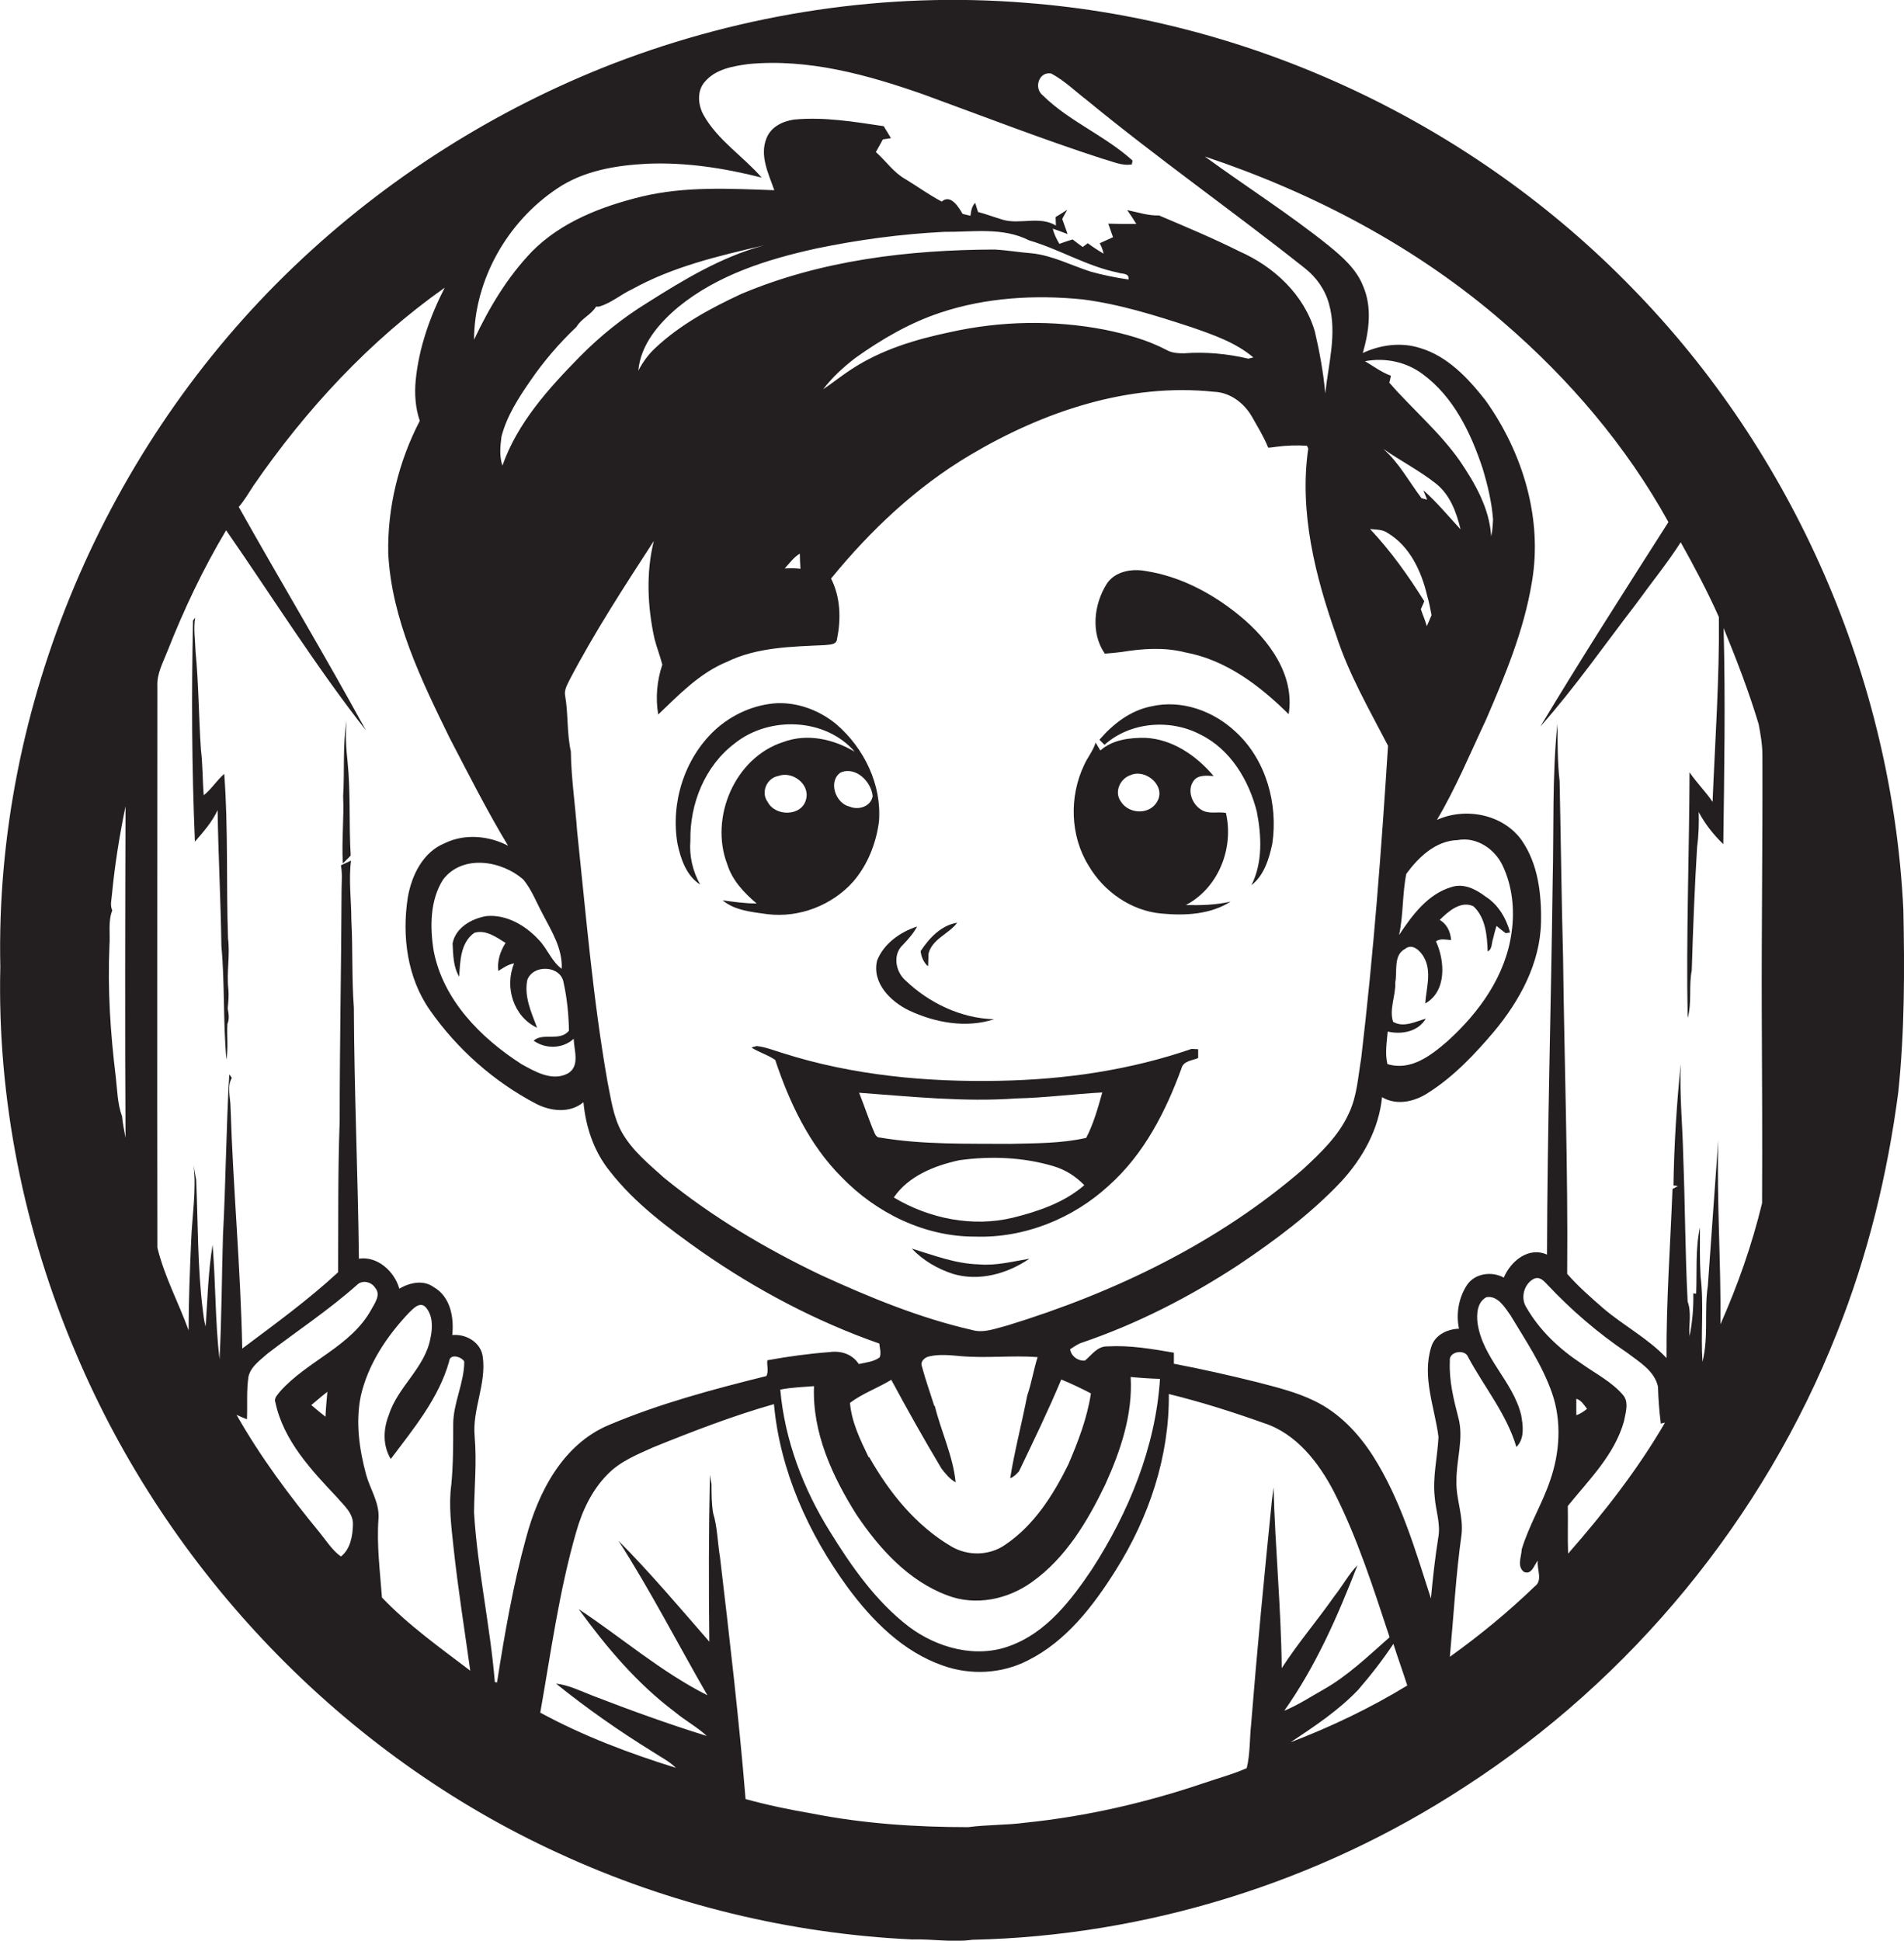 <?xml version="1.0" encoding="utf-8"?>
<!-- Generator: Adobe Illustrator 19.2.0, SVG Export Plug-In . SVG Version: 6.00 Build 0)  -->
<svg version="1.1" id="Layer_1" xmlns="http://www.w3.org/2000/svg" xmlns:xlink="http://www.w3.org/1999/xlink" x="0px" y="0px"
	 viewBox="0 0 603.7 615.2" enable-background="new 0 0 603.7 615.2" xml:space="preserve">
<g>
	<path fill="#231F20" d="M603.5,288.5c-3.5-73.2-34.7-144.8-86-197.2c-50.4-51.9-120-84.9-192.2-90.4c-44.3-3.6-89.3,3.3-130.7,19.2
		c-37.5,14.5-72.2,36.5-101.3,64.3C33.5,141.4-1.7,223.8,0.1,306.5c-1,41.8,7.5,83.8,23.9,122.3c29.2,69.3,84.7,127.4,153.2,158.7
		c35.1,16.2,73.4,25.5,112.1,27.3c6.3-0.2,12.7,1,19,0.1c55.1-1.2,109.8-18.2,156-48.4c53-34.2,94.9-85.2,118.1-143.9
		c9.8-24.5,16.1-50.4,19.5-76.5C603.9,326.9,603.9,307.7,603.5,288.5z M176.6,59.8c8.4-5.7,18.7-7.4,28.7-7.9
		c12.2-0.5,24.4,1.4,36.2,4.4c-5.9-6.8-13.9-11.8-18.4-19.8c-1.8-3.2-2.2-7.7,0.4-10.6c3.4-4,8.8-4.9,13.8-5.6
		c19-1.8,37.7,3.4,55.4,9.6c18.9,6.9,37.7,14.2,56.8,20.4c3.1,0.8,6.2,2.4,9.4,1.8c0-0.3,0.1-0.9,0.2-1.2
		c-8.7-7.9-20.1-12.4-28.5-20.7c-2.9-2.3-1.2-7.6,2.7-6.9c4.3,2.3,7.7,5.7,11.5,8.6C367.2,50.3,391,67,413.7,85
		c3.7,2.9,6.5,6.9,7.7,11.4c2.6,9.3-0.2,18.9-1.2,28.3c-0.6-6.6-1.8-13.2-3.3-19.6c-3.4-11.7-13-20.6-23.9-25.4
		c-8.4-4.2-17-7.8-25.5-11.4c-3.5,0.1-6.7-1-10.1-1.7c1,1.4,2,2.9,2.9,4.4c-3,0-6,0-8.9-0.1c0.5,1.4,1,2.9,1.5,4.3
		c-1.4,0.6-2.8,1.3-4.2,1.9c0.5,1,1,2.1,1.2,3.3c-1.7-1-3.4-2.1-5-3.3c-0.5,0.4-1.1,0.8-1.6,1.2c-1.1-0.8-2.2-1.6-3.2-2.4
		c-1.4,0.4-2.8,0.9-4.2,1.4c-0.9-1.5-1.7-3.1-2.1-4.8c1.6,0.5,3.1,1.1,4.7,1.7c-0.6-1.6-1.1-3.2-1.7-4.8c0.5-1,1.1-2,1.6-2.9
		c-1.2,0.8-2.4,1.5-3.7,2.3c0,0.9,0.1,1.8,0.1,2.7c-5.1-3.1-11.3-0.3-16.7-1.8c-2.7-0.8-5.3-1.8-8-2.5c-0.3-1-0.6-1.9-0.9-2.9
		c-1.1,1.1-1.3,2.6-1.5,4.1c-0.9-0.2-1.7-0.4-2.5-0.6c-1.2-2.1-3.8-6.4-6.6-3.9c-4-2.1-7.7-4.8-11.5-7.1c-3.8-2.1-6.2-5.8-9.4-8.6
		c0.7-1.3,1.5-2.6,2.2-4c0.9-0.1,1.7-0.3,2.6-0.4c-0.8-1.3-1.5-2.5-2.3-3.8c-9.4-1.4-18.9-3-28.4-2.1c-3.6,0.5-7.4,2.3-8.8,6
		c-2.2,5.5,0.7,11.2,2.5,16.4c-14-0.5-28.3-1.3-42,2c-12.7,3.1-25.5,8-34.8,17.4c-7.8,8.1-13.6,17.8-18.4,28
		C150.4,88.6,160.9,70.3,176.6,59.8z M434.4,167.7c1.9,0.2,3.9,0.1,5.5,1.2c7.1,4.2,10.8,12.2,12.6,19.9c0.6,2,1,4.1,1.4,6.2
		c-0.5,1.2-1,2.3-1.5,3.5c-0.5-1.8-1.3-3.6-1.9-5.4c0.3-0.6,0.8-1.8,1.1-2.5C446.6,182.6,441,174.7,434.4,167.7z M441.7,323.9
		c-1.3-4,0.9-8.4,0.7-12.5c0.7-3.5-0.7-8.6,3.1-10.6c2.3-1.9,4.8,0.6,5.9,2.5c2.7,4.6,0.8,10,0.5,14.8c6.8-3.8,6.3-13.4,3.4-19.7
		c1.4-1,3.2-0.5,4.8-0.4c-0.2-2.7-1.3-5-3.6-6.4c2.7-2.7,6.7-6.2,10.7-4.3c3.9,3.7,4.3,9.3,4.5,14.3c1.5-0.7,1.2-2.7,1.7-4
		c0.3-1.4,0.7-2.8,1.1-4.1c1,0.8,1.9,1.6,2.9,2.3c0.4,0,1.1-0.2,1.4-0.2c-1.2-4.5-3.8-8.9-7.8-11.4c-3-2.3-6.9-4.3-10.8-3
		c-7.5,2.2-12.5,9-16.6,15.2c1.4-6.4,1-13,2.3-19.4c3.9-5.3,9.3-10.5,16.3-10.7c6-1.1,11.7,2.8,14.2,8c3.1,6.5,3.9,14,2.9,21.1
		c-1.8,13.8-10.3,25.6-20.4,34.7c-5.2,4.5-11.6,9.5-19,7.2c-0.8-3.4-0.2-6.9,0.1-10.3c4.4,1,9.6,0.1,12.1-4.1
		C448.9,323.8,445,325.9,441.7,323.9z M451.3,155.4c0.3,0.8,0.9,2.3,1.2,3c-0.5-0.1-1.4-0.4-1.8-0.5c-4-5.3-7.1-11.2-12.1-15.6
		c5.5,3.8,11.5,6.9,16.7,11c4.5,3.6,6.5,9.1,7.8,14.5C459.2,163.6,455.6,159.2,451.3,155.4z M462.8,146c-6.4-9.1-15-16.3-22.3-24.7
		c0.2-0.7,0.4-1.5,0.5-2.2c-3-1.1-5.5-3-8.2-4.6c6.4-1.2,13.1,0.2,18.3,4.1c9.8,7.2,15.3,18.7,19,29.9c1.6,5.3,2.9,10.7,3.3,16.2
		c-0.1,1.8-0.2,3.7-0.6,5.3C472.3,161.2,467.7,153.2,462.8,146z M440.1,236.4c-2.1,33-4.6,66.1-8.5,99c-1,5.9-1.3,12-3.9,17.5
		c-3.2,7.1-8.9,12.5-14.5,17.7c-27,23.4-59.9,39.2-93.9,49.6c-3.6,0.9-7.4,2.5-11.1,1.4c-16.6-3.8-32.4-10.3-47.9-17.4
		c-17.6-8.4-34.6-18.5-49.7-30.8c-4.9-4.4-10.2-8.7-13.5-14.6c-2.7-4.9-3.4-10.6-4.5-16c-4.6-26.2-6.8-52.8-9.6-79.2
		c-0.6-8.5-1.9-16.9-2-25.4c-1.3-5.8-0.8-11.8-1.8-17.6c-0.4-1.8,0.6-3.4,1.3-4.9c8-15.3,17.4-29.7,26.8-44.2
		c-2.5,10.1-2,20.8,0.2,30.9c0.7,2.8,1.8,5.5,2.5,8.3c-1.7,5.1-2.2,10.5-1.3,15.8c6.6-6.3,13.2-13.2,21.8-16.7
		c9.6-4.7,20.6-4.8,31-5.3c1.4-0.2,3.8,0,3.9-2c1.3-6.3,1.1-13.2-1.9-19.1c12.5-15.3,27-29,44-39.1c23.2-13.8,50.3-23,77.5-20.1
		c5,0.2,9.4,3.5,11.9,7.8c1.8,3.2,3.8,6.4,5.2,9.9c0.9,0,1.9-0.2,2.8-0.3c3.1-0.4,6.3-0.5,9.5-0.3l0.4,0.9
		c-2.9,20.1,2.2,40.4,8.9,59.3C427.7,213.8,434.2,225,440.1,236.4z M358.5,436.5c3.1,0.3,6.2,0.5,9.3,0.6
		c-1.4,21.6-9.9,42.3-21.6,60.4c-6.6,9.8-14.4,20-25.9,24.2c-10.8,4.1-23.2,0.7-32.2-6.1c-10.4-8-18.1-19-24.9-30
		c-8.5-13.6-14.4-29.1-15.8-45.1c3.5-0.7,7.1-0.8,10.7-1.1c-0.6,14.7,5.8,28.6,13.5,40.8c7.2,10.7,16.4,20.9,28.7,25.5
		c9,3.5,19.3,1.3,26.9-4.2c10.7-7.6,17.6-19.2,23.2-30.8C355.3,459.9,359.2,448.4,358.5,436.5z M338.7,464.3
		c-4.8,9.7-10.9,19.3-20,25.4c-5,3.5-11.9,3.6-17.1,0.5c-11.2-6.6-19.6-17-26-28.3l-0.2,0c-2.6-5.4-5.4-11.1-5.9-17.2
		c4-3,8.8-4.7,13.1-7.3c5.1,9.5,10.4,18.9,15.9,28.1c1.3,1.7,2.7,3.4,4.5,4.4c-0.8-8.3-4.6-16.1-6.6-24.2l-0.2-0.1
		c-1.3-4.2-2.8-8.3-3.9-12.5c-0.6-1.5,0.9-2.8,2.2-3.1c3.3-0.8,6.8-0.4,10.2-0.1c8.1,0.7,16.2-0.3,24.3,0.3c-1.3,4-1.9,8.2-3.3,12.2
		c-1.7,8.8-4,17.4-5.4,26.2c1.1-0.4,2-1.3,2.8-2.2c4.6-9.6,9.3-19.3,13.4-29.1c3.2,1.3,6.3,2.8,9.4,4.4
		C344.7,449.6,341.8,457.1,338.7,464.3z M357.8,88.6c-4.1-0.6-8.1-1.4-12-2.5c-6.2-2-12.1-5.1-18.6-5.8c-4-0.3-7.9-1-11.9-1.2
		c-27.3,0.1-55,3.4-80.3,14.1c-9.7,4.5-19.3,9.7-27.1,17c-2.3,2.1-4.1,4.6-5.5,7.3c0.7-8.3,6.6-15.1,12.7-20.2
		c12.5-10.2,28.2-15.1,43.6-18.5c13.4-2.8,26.9-4.6,40.6-5.3c9,0.1,18.6-1.6,27,2.7c9.6,2.8,18.3,8.2,28.1,10.2
		C355.5,86.9,358.2,86.4,357.8,88.6z M377.7,103.7c6.9,2.4,14,4.8,19.7,9.6c-0.4,0.1-1.2,0.3-1.6,0.4c-6.7-1.6-13.6-2.2-20.4-1.7
		c-1.9,0-3.9-0.1-5.6-1.1c-6.1-3.2-12.8-5-19.6-6.4c-16.1-3.1-32.9-2.8-49,0.8c-11,2.3-21.9,5.6-31.3,11.8c-3.1,2-5.9,4.3-8.9,6.3
		c2.9-3.8,6.5-7.1,10.3-10c8.3-5.9,17.2-11.1,26.9-14.3c14.4-4.8,30-5.7,45-4.2C355,96.4,366.4,100,377.7,103.7z M253.8,180.3
		c-1.7-0.2-3.3-0.2-5-0.1c1.5-1.6,2.8-3.5,4.8-4.7C253.6,177.1,253.7,178.7,253.8,180.3z M205.2,96c-7.8,4.8-15,10.6-21.4,17.1
		c-9.9,10.1-19.7,20.9-24.5,34.5c-1-3-0.7-6.1-0.3-9.2c1.7-6.6,5.5-12.4,9.3-17.9c4.2-6.1,9.1-11.8,14.5-16.9
		c1.5-2.6,4.6-3.8,6.2-6.4l0.9,0c3.9-1.1,7-3.9,10.5-5.5c13-7.2,27.5-10.6,41.8-13.9C228.8,81.4,216.9,88.6,205.2,96z M172.1,289.8
		c2.8,5.4,6.3,10.9,6,17.3c-3.2-2.3-4.5-6.3-7.2-9.1c-4.2-4.6-10.3-8.2-16.7-7.6c-4.7,0.8-9.8,3.7-10.7,8.7
		c0.2,3.6,0.2,7.4,2.1,10.5c0.3-4.9,0.4-10.8,4.8-13.9c3.6-1.1,7,1.4,9.9,3.2c-1.7,2.7-2.7,5.7-2.3,8.9c1.6-1,3.1-2.1,5-2.4
		c-3.1,7.5-0.2,16.9,7.3,20.4c-1.8-4.8-4.2-9.9-3.1-15.2c1.9-5,10.6-4.6,11.5,0.9c1.1,5,1.6,10.1,1.7,15.2
		c-2.8,3.6-8.3,0.5-11.2,3.2c3.8,2.7,9.2,2.6,12.7-0.6c0.1,3.7,2.1,8.7-1.9,11c-4.9,2.6-10.4-0.6-14.7-3
		c-12.9-8.3-24.8-20.3-27.8-35.9c-1.2-7.5-1.2-16,3-22.6c6.2-8.1,18.7-6,25.5,0.1C168.6,282.1,170.1,286.1,172.1,289.8z M39.8,360.7
		c-0.4-2.3-0.9-4.5-1.1-6.8c-1.5-4.1-1.5-8.4-2-12.6c-1.7-13.8-2.6-27.6-2-41.5c0.3-3.7-0.5-7.7,0.9-11.2c-0.8-1.7-0.2-3.4-0.1-5.1
		c0.9-9.4,2.4-18.7,4.3-27.9C39.7,290.5,39.6,325.6,39.8,360.7z M88.8,441.1c-0.7,1-2,2-1.5,3.4c2.6,12.2,11.4,21.5,19.6,30.2
		c2.1,2.5,5.2,5,5,8.7c-0.1,3.5-0.8,7.7-3.8,10c-2.7-1.9-4.5-4.8-6.6-7.4c-9.7-11.8-18.9-24.1-26.5-37.5c1.1,0.5,2.2,1,3.3,1.4
		c0.2-4.5-0.2-9.1,0.5-13.6c0.8-3.2,3.7-5.1,6-7.2c9.4-7.2,19.4-13.8,28.3-21.7c1.7-1.8,4.7-1.1,5.9,0.9c1.8,2.1-0.1,4.7-1.2,6.7
		C111.3,426.9,97.5,431.3,88.8,441.1z M103.8,441.2c-0.2,2.6-0.5,5.2-0.6,7.9c-1.5-1.2-3-2.4-4.5-3.7
		C100.4,444,102.1,442.5,103.8,441.2z M121.1,506.4c-0.6-8.3-1.7-16.6-1.1-24.9c0.4-5.1-2.6-9.3-3.9-14c-2.2-8.1-3.4-16.7-1.7-25
		c2.3-10.1,8.3-19,15.3-26.4c1.3-1.2,3.2-3.5,5.1-1.9c2.5,2.6,2.4,6.6,1.7,9.9c-1.7,9.5-10.4,15.5-13.2,24.4c-1.8,4.5-2,9.7,0.6,14
		c7.2-9.6,15.2-19.2,18.5-30.9c0.2-2.7,4-1.5,4.8,0c0,6.8-3.5,13.1-3.5,19.9c0,6.4,0,12.8-0.6,19.1c-0.9,6.6,0,13.3,0.7,19.9
		c1.4,13.1,3.5,26.1,5.3,39.1C139.5,522.3,129.5,515.2,121.1,506.4z M157.6,533.3c-0.2,0-0.5,0-0.7-0.1c-1.5-18-5.5-35.7-6.6-53.8
		c0.1-8,0.9-16,0.2-24c-0.8-8.5,3.7-16.6,2.6-25.1c-0.5-4.7-5.2-7.5-9.7-7.1c0.6-5.6-0.6-12.2-5.9-15.2c-3.3-2.4-7.6-1.4-10.9,0.5
		c-1.5-5.5-7-10.4-12.8-9.5c-0.3-26.5-1.5-53.1-1.6-79.6c-0.7-9.3-0.3-18.6-0.8-27.9c0-6.2-0.9-12.5-0.1-18.7
		c-1.1,0.5-2.1,1-3.2,1.5c0.5,2.7,0.2,5.5,0.2,8.2c-0.1,24.3-0.6,48.6-0.6,73c-0.6,15.9-0.4,31.8-0.5,47.8
		c-9.5,8.8-20,16.4-30.4,24.2c-0.5-25.5-2.9-50.9-3.7-76.4c0-3.1-1.2-6.6,0.4-9.4c-0.3-0.4-0.5-0.8-0.8-1.1c-1,17-1.1,34-2,51
		c-0.4,13.1-0.4,26.2-1.1,39.3c-1.4-12-1.2-24.2-2.2-36.3c-1.4,8.6-1.6,17.3-2.2,25.9c-0.5-1.7-0.7-3.5-0.9-5.2
		c-1.7-13.7-1.5-27.5-2.1-41.3c-0.3-1.5-0.5-3-0.8-4.5c0.9,8-0.5,16-0.8,24c-0.4,9.4-0.8,18.8-0.8,28.2c-3.2-8.8-7.7-17.1-9.9-26.2
		c-0.1-59.3,0-118.7,0-178c-0.2-4,1.8-7.5,3.2-11.1c5.2-13.2,11.3-26.1,18.6-38.3c14.7,21.2,28.4,43.1,44.3,63.4
		c-13-23.8-27-47.1-40.3-70.8c1.8-2.1,3.2-4.5,4.7-6.8C97,129.8,117.2,108,141,91.2c-4.7,9.2-8.2,19.1-9.2,29.4
		c-0.4,4.3-0.1,8.7,1.3,12.8c-6.7,12.9-10.3,27.5-10,42.1c1.1,20.9,10.5,40.1,19.5,58.5c6,11.5,11.8,23,18.5,34.1
		c-6.1-3.2-13.8-3.9-20.1-0.8c-6.9,2.8-10.5,10.2-11.7,17.2c-1.9,12.2-0.2,25.4,7,35.7c8.6,12.3,20.2,22.6,33.5,29.6
		c4.7,2.5,10.9,3.2,15.2-0.4c0.7,7.8,3.3,15.6,8.3,21.8c8,10.3,18.6,18.1,29.2,25.6c17.4,12.1,36.3,22.1,56.3,29.1
		c0.1,1.4,0.7,3,0.1,4.4c-1.9,1.4-4.4,1.6-6.6,2.1c-2-3.1-5.6-4.3-9.2-3.8c-6.6,0.5-13.2,1.4-19.8,2.6c-0.2,1.6,0.5,3.5-0.3,5
		c-16.9,4.2-33.8,8.7-49.9,15.5c-14.6,6.1-22.4,21.2-26.3,35.8C162.7,502.4,160,517.9,157.6,533.3z M423,506.1
		c-5.4,7.7-11.5,14.8-16.6,22.7c-0.2-19.1-2.1-38.2-2.6-57.3c-0.2,1.3-0.3,2.6-0.5,3.9c-2.4,23.7-4.7,47.4-6.6,71.1
		c-0.5,4.6-0.3,9.5-1.4,14c-4.3,1.9-8.8,3.1-13.2,4.6c-18.5,6.3-37.6,10.7-57.1,12.7c-6,0.8-12,0.6-18,1.4
		c-16.5,0-33.2-1.1-49.4-4.3c-7.1-1.2-14.3-2.7-21.2-4.6c-2.1-25.6-5.1-51.1-8.1-76.6c-0.8-4.7-0.8-9.5-2.2-14.1
		c-0.5-3-0.5-6.1-0.5-9.1c-0.2-1-0.4-2-0.5-3c-0.4,17.6-0.4,35.3-0.2,52.9c-9.4-10.8-18.7-21.8-28.8-32c10.2,15.9,18.8,32.7,28.2,49
		c-14.7-7.4-27.2-18.3-40.8-27.3c8.8,12.1,18.5,23.6,30.5,32.6c3.2,2.7,7,4.7,10.1,7.6c-12.2-3.8-24.1-8.1-36-12.7
		c-3.9-1.5-7.6-3.4-11.8-3.9c9.8,7.9,20.1,15.1,30.8,21.7c2.4,1.6,5.1,2.9,7.2,5c-14.8-4.6-29.4-10.1-43-17.5
		c3.4-19.2,6-38.6,11.4-57.3c1.9-6.7,5-13.3,10-18.3c4-4.1,9.3-6.2,14.4-8.5c12.6-5.1,25.3-10,38.3-13.7c1.9,21.1,10.9,41,23.3,58
		c7.8,10.6,17.6,20.5,30.3,24.9c8.7,3.1,18.6,2.6,26.8-1.6c12.3-6.1,20.9-17.4,28-28.7c10.5-16.7,17-36,16.8-55.8
		c10.2,2.5,20.3,5.7,30.1,9.2c10.3,3.3,17.4,12.5,22.2,21.7c7.5,14.7,12.5,30.5,17.7,46.2c-6.7,5.9-13.2,12.2-21,16.6
		c-4.1,2.3-8,4.9-12.4,6.7c10-14.1,17-30.1,23.2-46.1C427.7,498.9,425.7,502.7,423,506.1z M409.2,552.3c7.5-5,15.1-10,21.4-16.6
		c4-4.6,7.8-9.5,11.2-14.6c1.4,4.4,3,8.8,4.4,13.2C434.4,541.5,422,547.4,409.2,552.3z M491.5,469.3c-2.5,7.4-6.7,14.2-9,21.8
		c-0.1,2.4-1.6,5.4,0.7,7.2c2.5,1,3.2-2.2,4.4-3.6c-0.4,2.7,1.7,6.3-1,8.2c-8.4,8.1-17.4,15.5-26.9,22.3c1.2-12.9,1.9-25.9,3.7-38.7
		c0.7-5.8-1.8-11.3-1.6-17c-0.1-6.7,2.4-13.5,0.6-20.1c-1.5-5.8-3-11.8-2.7-17.9c-0.5-3.1,4.8-4,5.8-1.3c5.1,9.5,12.2,18,15.3,28.5
		c2.7-2.7,2.1-6.8,1.5-10.2c-2.6-10.6-12.2-18-13.8-29c-0.4-3-0.1-6.8,2.8-8.3c3.6-0.6,5.8,3.2,7.6,5.7c4.8,8,10.1,15.8,13.2,24.7
		C495.2,450.5,494.6,460.4,491.5,469.3z M497.2,492.5c-0.2-5.1,0-10.1-0.1-15.1c6.7-8.3,14.8-16.2,17.8-26.8
		c0.5-2.7,1.7-6.1-0.3-8.4c-3.6-4.2-8.6-6.7-13.1-9.9c-7-4.6-13.3-10.5-17.5-17.8c-2-3-0.8-7.5,2.3-9.1c1.8-0.9,3.2,0.6,4.3,1.8
		c7.6,8.1,16.1,15.4,25.3,21.6c3.8,2.9,8.7,5.7,9.8,10.8c0.1,3.9,0.4,7.8,0.9,11.7c0.3-0.1,1-0.3,1.3-0.3
		C519.3,465.8,508.6,479.5,497.2,492.5z M499.8,448.6c0-1.7,0-3.5,0-5.2c1.6,0.5,2.4,1.9,3.4,3.2
		C502.2,447.4,501.1,448.2,499.8,448.6z M558.7,381.4c-3.2,13.2-7.7,26-13.2,38.4c0.2-19.5-1.2-38.9-0.7-58.3
		c-1.1,15.3-2.2,30.7-3.3,46.1c-1.2,8,0.3,16.2-1.7,24.1c-0.6-9,0.5-18.1-0.6-27.1c-0.3-5.2-0.2-10.3-0.2-15.5
		c-1.5,6.9-0.9,14-1.2,21l-0.9-0.1c0.1,4.5-0.3,9.1-1.2,13.6c-0.3-3.6,0.7-7.5-0.6-11c-0.8-15.3-0.8-30.7-1.4-46
		c-0.2-9.8-1.2-19.5-0.8-29.3c-1.3,12.8-2.1,25.7-2.3,38.5c0.3,0,1,0.1,1.4,0.2c-0.4,0.2-1.3,0.7-1.7,0.9c-0.7,17.9-2,35.7-1.9,53.6
		c-5.9-6.3-13.7-10.3-20.2-15.9c-3.9-3.4-7.8-6.8-11.3-10.8c0.3-33.4-0.9-66.9-1.3-100.3c-0.5-18.6-0.7-37.3-1.1-55.9
		c-0.7-6-0.6-12-0.7-18.1c-1.7,16.6-1.1,33.4-1.5,50c-0.5,39.4-1.7,78.8-1.8,118.2c-5.9-2.6-11.5,2.1-13.7,7.3
		c-3.8-2.1-9.2-1.4-11.7,2.4c-2.6,4-3.5,9.1-2.5,13.8c-3.7,0.1-7.7,2-8.8,5.8c-3,9.5,1.1,19.1,2.3,28.5c-0.3,6.3-1.9,12.7-1.2,19
		c0.3,4.4,2,8.7,1.1,13.1c-1,6.3-1.7,12.7-2.3,19.1c-5-15.5-9.6-31.4-18.4-45.2c-4.6-7.2-10.8-13.7-18.5-17.4
		c-5.7-2.8-11.9-4.3-18-5.9c-8.8-2.2-17.7-4.2-26.6-5.9c0-1.2,0-2.4,0-3.5c-6.9-1.2-14-2.4-21-2c-3.3-0.1-5,2.7-7.2,4.5
		c-2.2,0.2-4.4-1.4-4.7-3.6c1.1-0.7,2.1-1.4,3.2-1.9c17.8-6,34.6-14.6,50.3-24.9c11.6-7.8,22.9-16.2,32.5-26.4
		c6.8-7.4,11.9-16.6,12.9-26.7c4.7,2.8,10.5,1.4,14.8-1.5c8-5.1,14.6-12.1,20.7-19.3c8.1-9.7,14.6-21.6,14.9-34.5
		c0.2-9-0.9-18.6-6.1-26.1c-5.9-8.3-17.8-10.6-26.9-6.5c6-10.1,10.5-21,15.5-31.6c6.1-14.1,12.1-28.5,14.6-43.7
		c3.5-20.2-2.9-41.2-14.7-57.7c-5.5-7-12-14-20.8-16.6c-6-1.9-12.5-1-18.1,1.6c2-6.9,3-14.5,0.1-21.2c-2.1-5.4-6.6-9.3-11-12.9
		c-12.6-10.1-26.2-18.7-39.2-28.2c34.4,11.5,67.2,28.7,94.7,52.6c20.8,17.9,39,39.2,52.3,63.3c-13.7,21.5-27.5,43-40.6,64.8
		c11-12.4,20.5-26.1,30.6-39.2c4.6-6.4,9.6-12.5,13.9-19.2c4.3,7.7,8.5,15.6,12.1,23.7c0.2,19.5-1.2,39.1-2,58.6
		c-2.2-3.3-5.1-6.1-7.3-9.4c-0.1,26-1.1,52-0.6,77.9c1.4-4.9,0.3-10.1,1.3-15.1c0.4-13.1,0.9-26.1,1.7-39.2c0.5-3.6,0.6-7.3,0.5-11
		c2,3.8,4.7,7.2,7.8,10.2c0.3-22.8,0.7-45.7,0.1-68.5c4.1,10,8,20.1,11.1,30.4c0.6,3.2,1.2,6.5,1.2,9.8c0.1,27.3-0.3,54.7-0.2,82
		C558.7,341.5,558.8,361.4,558.7,381.4z"/>
	<path fill="#231F20" d="M393.2,195.3c-8.6-7.1-18.9-12.6-30-14.3c-4.4-0.8-9.7,0.1-12.3,4.1c-4.1,6.5-5.1,15.6-0.6,22.1
		c1.7-0.1,3.5-0.3,5.2-0.5c6.7-1.1,13.6-1.6,20.3,0.1c13,2.4,23.7,10.6,32.8,19.6C410.6,213.9,402.3,202.8,393.2,195.3z"/>
	<path fill="#231F20" d="M72.4,313.5c-0.6-5.3,0.6-10.7-0.1-16c-0.6-17.4,0.1-34.8-1.2-52.2c-2.4,2.1-4,4.8-6.5,6.8
		c-0.4-4.8-0.3-9.7-0.9-14.5c-0.7-10.4-0.7-20.8-1.7-31.1c-0.1-3.6-0.7-7.2-0.1-10.7c-0.2,0.2-0.5,0.7-0.7,0.9
		c-0.5,23.3-0.4,46.7,0.6,70.1c2.7-3.1,5.5-6.3,7.2-10c0.2,14.4,1,28.7,1.2,43.1c1.1,11.9,0.5,24,1.6,36c0.6-3.7,0.1-7.5,0.3-11.3
		c0.7-1.6,0.4-3.3,0.1-4.9C72.4,317.5,72.6,315.5,72.4,313.5z"/>
	<path fill="#231F20" d="M243.4,289.8c10,1.2,20.4-2.8,27.1-10.3c4.6-5.3,7.3-12.2,8.2-19.1c0.9-11.7-4.7-23.2-13.5-30.8
		c-5.2-4.3-11.9-6.9-18.7-6.7c-7.4,0.4-14.5,3.6-19.9,8.6c-9.6,9-14,23-11.8,35.9c1,4.8,2.8,10.2,7.2,13c-2.4-4.3-3.5-9.1-3.1-14
		c-0.2-11.6,4.6-23.6,14-30.7c10.9-8.8,28.8-8.2,38.1,2.6c-6.7-4-15-5.9-22.6-3.1c-15.4,4.9-23.5,24-17.8,38.8
		c1.6,5.1,5.3,9,9.3,12.4c-3.6,0-7.2-0.5-10.8-1C233.1,288.7,238.5,289.1,243.4,289.8z M266.5,244.9c4.8-2.1,9.8,2.9,10.2,7.5
		c-0.6,3.3-4.5,4.5-7.3,3.3C264.9,254.7,262.5,247.7,266.5,244.9z M246.7,246c4.5-1.7,10.1,2.5,8.9,7.3c-1.3,5.6-9.8,5.6-12.2,0.9
		C241.2,251.3,243,246.7,246.7,246z"/>
	<path fill="#231F20" d="M391.8,232c-7-6.6-17.1-10.3-26.7-8.1c-6.7,1.3-12.2,5.6-16.5,10.6c0.5,0.5,1,1,1.6,1.6
		c8.2-7.3,20.9-8.3,30.5-3.2c9.5,4.7,15.3,14.5,17.8,24.4c1.5,7.7,1.9,16.1-1.7,23.3c4-3.1,5.6-8.4,6.6-13.1
		C405.3,254.8,401.4,240.8,391.8,232z"/>
	<path fill="#231F20" d="M109.9,228.4c-1.3,7.9-0.6,16-1.1,24c0.3,7.1-0.5,14.2-0.1,21.3c0.8-0.8,1.7-1.6,2.5-2.5
		c-0.6-9.9,0-19.9-1-29.8C109.7,237.2,109.5,232.8,109.9,228.4z"/>
	<path fill="#231F20" d="M376,286.9c10.3-5.4,15.3-18,12.7-29.2c-2.6-0.5-5.5,0.5-7.8-1c-2.9-1.7-4.6-6.1-2.5-9.1
		c1.4-2.1,4.3-1.7,6.4-1.6c-5.4-6.4-13-11.7-21.6-12.1c-5-0.1-10.5,0.6-14.3,4c-0.5-0.8-1-1.6-1.5-2.5c-0.8,2.6-2.6,4.7-3.7,7.2
		c-4.7,9.9-4.4,22.3,1.4,31.7c4.8,8.3,13.6,14.5,23.3,15.3c7.3,0.7,15.4,0.3,21.8-3.8C385.5,286.9,380.7,287,376,286.9z
		 M366.9,254.1c-2.4,4.3-9,4-11.5,0c-2.2-3-0.3-7.3,3.1-8.4C363.3,243.6,369.8,249.2,366.9,254.1z"/>
	<path fill="#231F20" d="M294.3,305.8c0-0.9,0.1-2.6,0.1-3.5c1.2-4.7,6.4-6.2,9.1-9.8c-5.1,0.8-8.9,4.9-11.6,9
		c0.2,1.8,0.9,3.5,2.3,4.8L294.3,305.8z"/>
	<path fill="#231F20" d="M288.2,320.3c8.3,3.9,18.1,5.7,27,2.8c-10.6-0.3-20.7-5.2-28.2-12.4c-3.1-2.8-4-8.2-0.7-11.2
		c1.7-1.8,3.3-3.6,4.5-5.8c-5.3,1.7-10.6,5.4-12.7,10.8C276.4,311.6,282.4,317.5,288.2,320.3z"/>
	<path fill="#231F20" d="M317.2,342.6c-23.3,0.5-46.9-1.7-69.1-8.8c-2.7-0.8-5.3-1.9-8.2-2.2c-0.4,0.1-1.2,0.3-1.6,0.5
		c2.4,1.5,5.2,2.3,7.5,3.9c4.5,13.5,10.8,26.9,21,37.1c11,11.4,26.4,19,42.5,18.9c15.5,0.5,30.9-5.7,42.3-16.2
		c11.1-9.9,18-23.4,23-37.1c0.6-2.4,3.4-2.5,5.3-3.3c0-0.7,0-2.1,0-2.8c-0.5,0-1.6-0.1-2.1-0.1C358.4,339.2,337.8,342.2,317.2,342.6
		z M321.2,386c-12.8,3.1-26.6,0.3-37.8-6.4c4.6-6.8,12.9-10.1,20.7-11.8c10-1.4,20.3-1,30,1.9c3.7,1.1,7,3.2,9.7,6
		C337.5,381.2,329.2,384,321.2,386z M344.4,360.7c-7.9,1.8-16.1,1.7-24.2,1.9c-13.7-0.1-27.6,0.3-41.2-2c-1.5,0-1.7-1.7-2.3-2.8
		c-1.5-3.8-2.8-7.6-4.3-11.4c16.6,1.2,33.2,3,49.8,1.8c9.1-0.2,18.2-1.4,27.3-1.9C348.1,351.3,346.7,356.3,344.4,360.7z"/>
	<path fill="#231F20" d="M310.3,400.8c-7.4-0.2-14.3-2.9-21.2-5c3.5,3.7,8.1,6.4,13,8c8.3,2.5,17.3,0,24.3-4.8
		C321,399.9,315.7,401.3,310.3,400.8z"/>
</g>
</svg>
